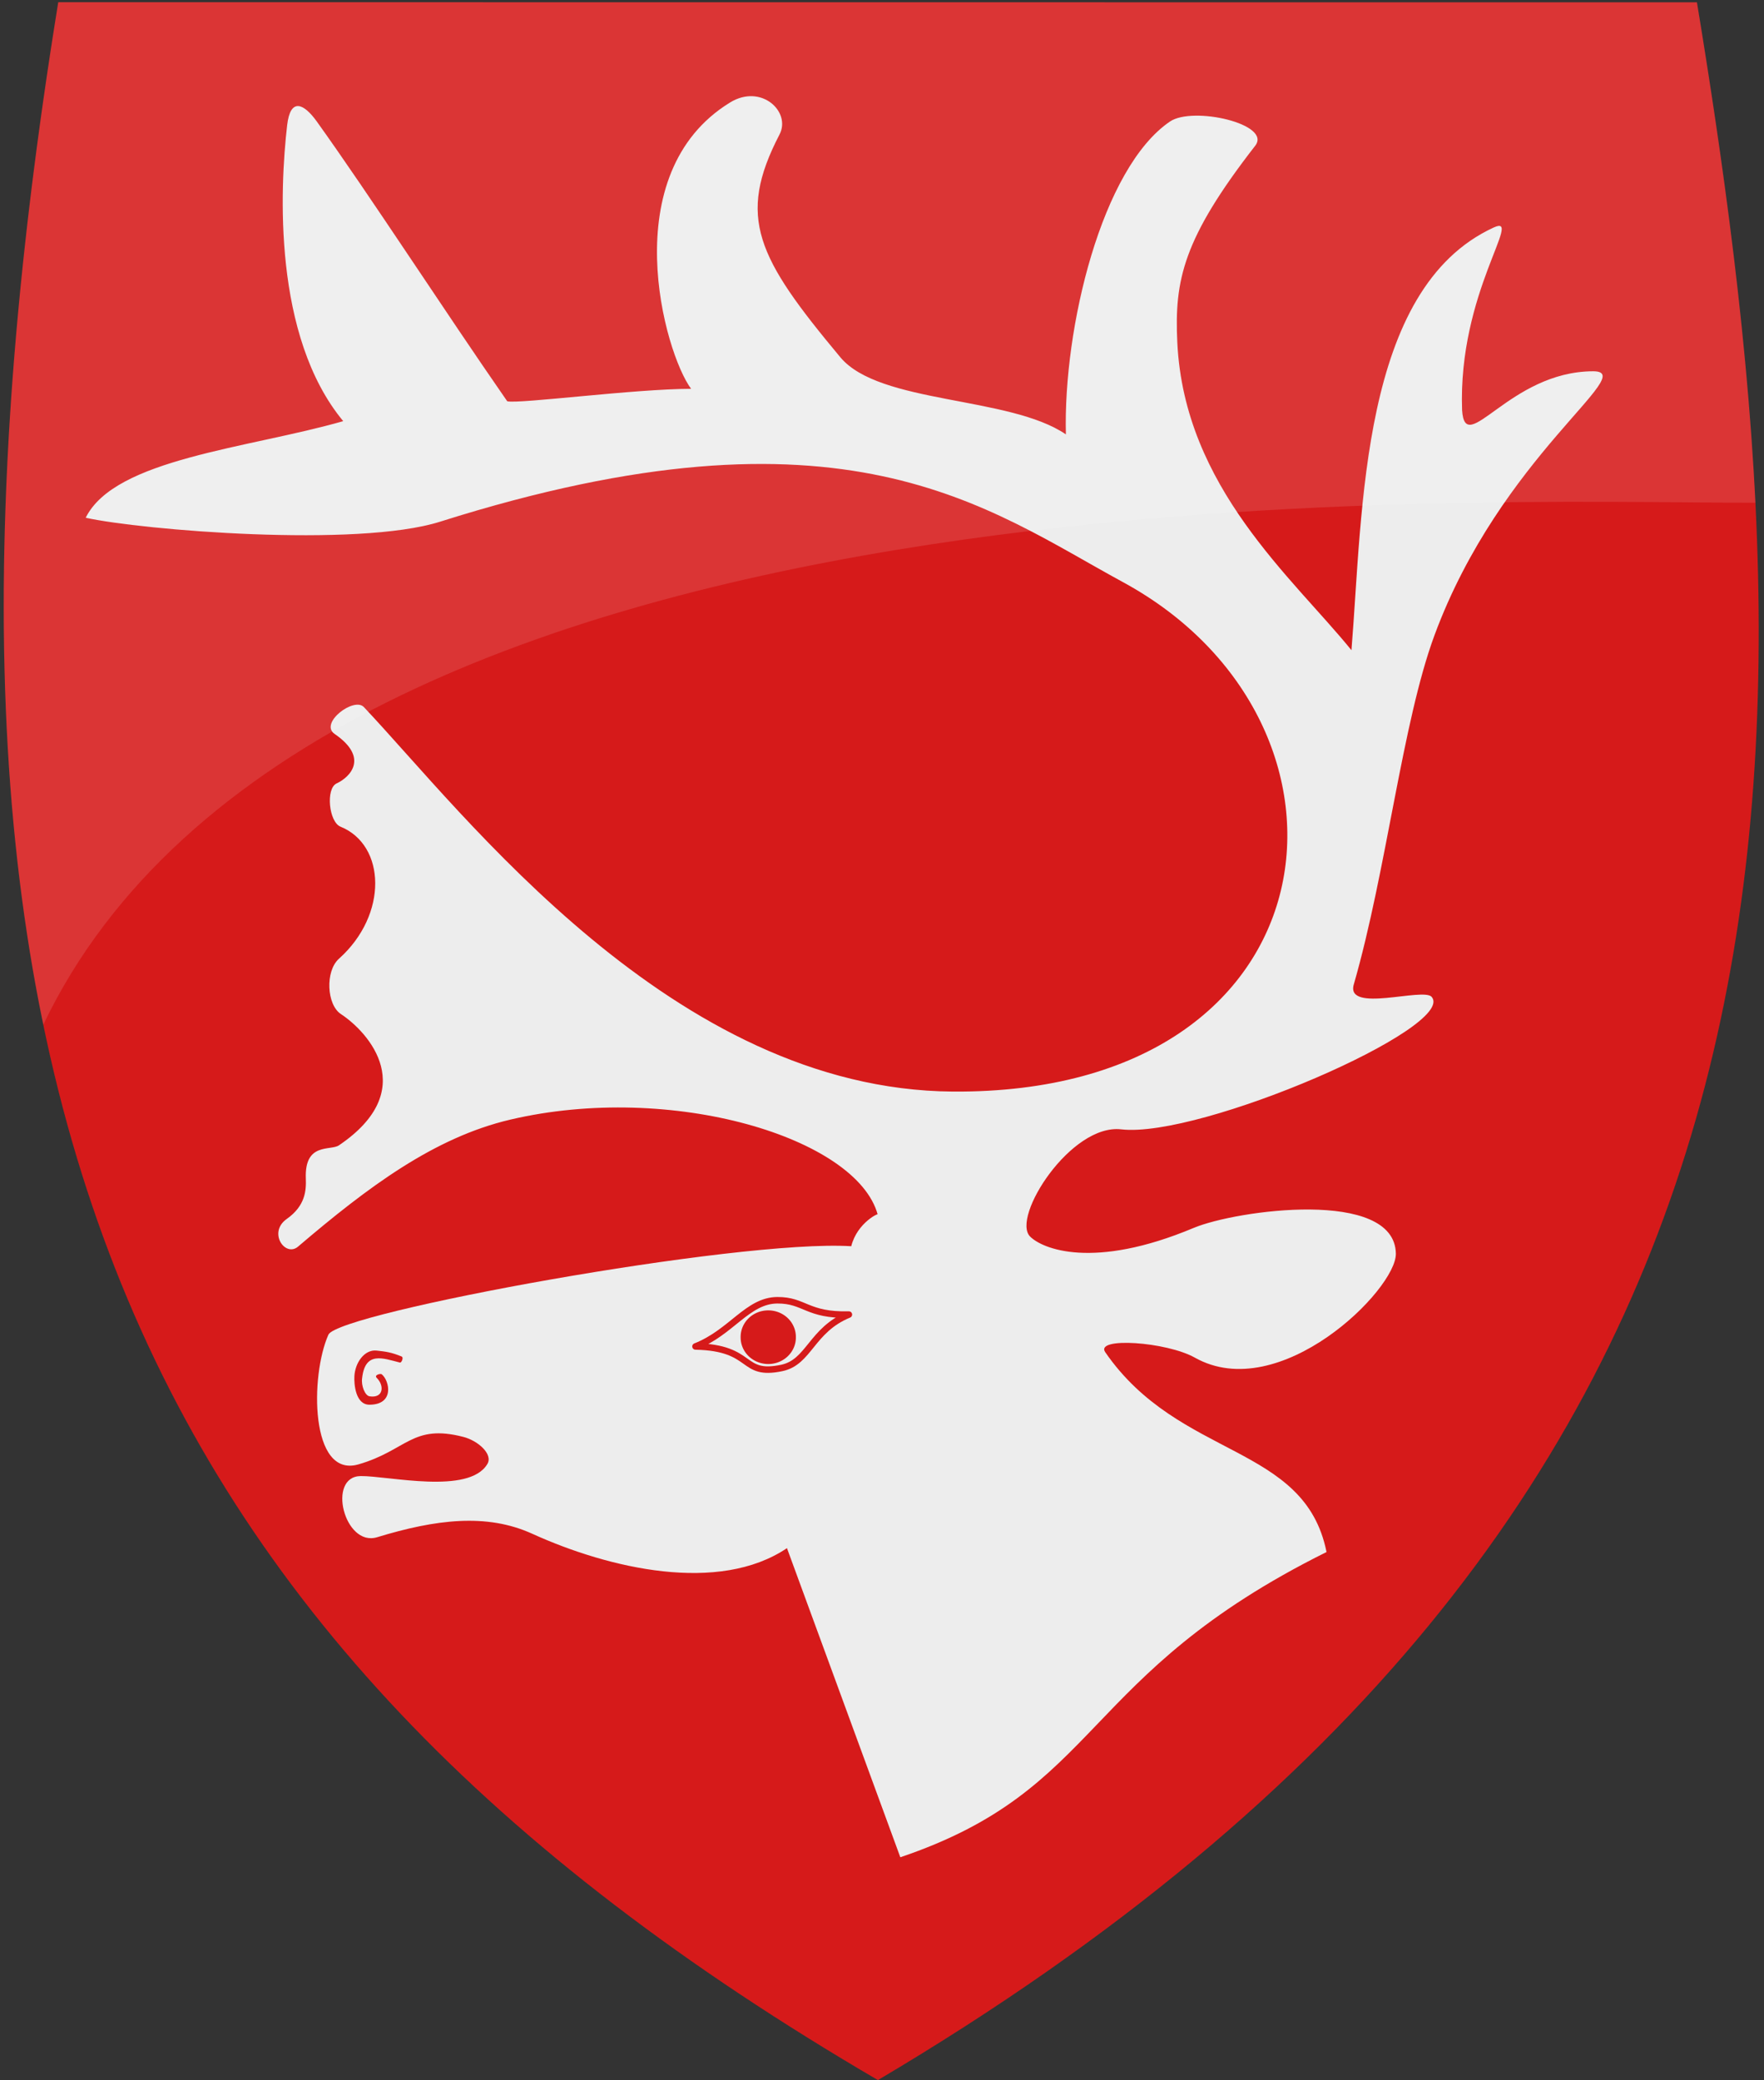 <?xml version="1.0" encoding="UTF-8" standalone="no"?>
<!-- Created with Inkscape (http://www.inkscape.org/) -->

<svg
   xmlns:svg="http://www.w3.org/2000/svg"
   xmlns="http://www.w3.org/2000/svg"
   version="1.1"
   width="407"
   height="480"
   id="svg2815">
  <rect width="100%" height="100%" fill="#333333" stroke="none"/>
  <defs
     id="defs2819" />
  <path
     d="M 13.443,0.508 391.527,0.537 C 421.086,180.157 424.162,348.777 202.559,479.955 24.816,376.085 -26.029,244.09 13.443,0.508 z"
     id="path2827"
     style="fill:#d61a1a;fill-opacity:1;stroke:none" />
  <path
     d="m 207.728,428.54 c 46.713,-15.797 41.082,-41.984 98.336,-70.426 -5.031,-25.084 -33.957,-21.315 -51.056,-46.112 -2.458,-3.565 14.144,-2.41 20.674,1.258 19.566,10.992 46.521,-15.708 46.381,-24 -0.255,-15.13 -36.889,-10.028 -46.651,-5.933 -23.227,9.745 -34.962,4.808 -37.752,1.978 -4.368,-4.429 9.391,-26.054 21.033,-24.719 18.363,2.106 77.501,-23.594 71.639,-30.561 -1.899,-2.257 -19.911,3.841 -17.977,-2.876 7.571,-26.299 11.178,-60.413 18.607,-80.538 15.296,-41.439 47.526,-60.98 36.584,-60.943 -19.341,0.066 -29.486,20.092 -30.202,8.989 -0.989,-27.176 14.34,-45.403 7.281,-42.157 -30.742,14.138 -30.158,65.19 -32.809,97.527 -13.5,-16.674 -38.57,-37.516 -40.179,-71.01 -0.691,-14.394 1.319,-23.947 17.977,-45.393 3.882,-4.998 -14.38,-9.191 -19.685,-5.573 -15.739,10.733 -24.629,47.58 -24,72.179 C 232.9,91.337 202.935,93.282 193.885,82.432 174.702,59.435 169.906,50.188 179.863,31.017 c 2.701,-5.201 -4.204,-11.795 -11.416,-7.371 -26.775,16.425 -15.15,57.816 -8.989,66.067 -13.171,0.021 -39.732,3.541 -42.426,2.876 C 102.273,71.325 85.424,45.239 73.094,28.035 70.069,23.814 66.996,22.477 66.254,28.888 64.566,43.475 62.939,77.567 79.19,97.174 57.25,103.474 26.52,105.825 19.775,119.465 c 12.832,2.837 62.632,6.974 81.797,0.899 93.349,-29.533 126.061,-3.128 157.481,13.932 59.969,32.562 50.346,118.174 -39.19,117.571 -64.561,-0.434 -112.649,-64.081 -135.908,-88.718 -2.276,-2.411 -10.363,3.718 -6.741,6.202 7.889,5.412 3.718,9.889 0.449,11.416 -2.55,1.191 -1.785,8.89 0.899,9.977 10.438,4.229 11.047,20.271 -0.36,30.471 -3.207,2.868 -2.83,10.608 0.449,12.764 6.499,4.272 18.289,17.597 -0.449,30.292 -1.943,1.316 -7.963,-0.753 -7.64,7.64 0.107,2.789 -0.11,6.32 -4.404,9.348 -4.407,3.107 -0.358,8.91 2.607,6.382 16.087,-13.721 31.379,-25.175 48.983,-29.305 37.244,-8.737 79.944,4.19 84.768,21.934 0.601,-0.624 -4.719,1.723 -6.112,7.281 -26.298,-1.644 -118.337,15.298 -120.628,20.404 -4.222,9.41 -4.279,33.157 6.921,29.932 11.192,-3.223 12.379,-9.398 24.224,-6.337 3.365,0.87 6.877,3.973 5.528,6.247 -4.241,7.146 -22.773,2.734 -29.213,2.786 -7.873,0.064 -3.795,16.42 3.775,14.112 13.477,-4.109 25.238,-5.599 35.775,-0.809 17.857,8.117 43.1,13.896 58.786,3.326 L 207.728,428.54 z"
     id="path2842"
     style="fill:#ededed;fill-opacity:1;stroke:none" />
  <path
     d="m 86.917,317.924 c -0.666,-0.661 0.873,-1.059 1.16,-0.826 1.793,1.458 3.008,6.991 -2.812,7.023 -3.265,0.018 -3.599,-4.81 -3.496,-6.61 0.178,-3.101 2.324,-6.191 5.148,-5.879 2.139,0.236 3.373,0.389 5.752,1.367 0.516,0.212 -0.008,1.454 -0.381,1.398 -3.917,-0.982 -8.028,-2.709 -8.739,3.591 -0.251,1.74 0.659,4.03 1.716,4.195 3.194,0.499 3.49,-2.436 1.653,-4.258 z"
     id="path2866"
     style="fill:#d61a1a;fill-opacity:1;stroke:none" />
  <path
     d="m 160.464,310.677 c 8.284,-3.256 12.025,-10.612 18.868,-10.659 6.337,-0.044 6.839,3.546 16.527,3.303 -8.663,3.548 -9.15,10.982 -15.469,12.316 -9.7,2.047 -6.244,-4.678 -19.925,-4.959 z"
     id="path3640"
     style="fill:#ececec;stroke:#d61a1a;stroke-width:1.5;stroke-linecap:round;stroke-linejoin:round;stroke-miterlimit:4;stroke-opacity:1;stroke-dasharray:none" />
  <path
     d="m 183.627,308.542 a 6.371,6.113 0 1 1 -12.741,0 6.371,6.113 0 1 1 12.741,0 z"
     id="path3644"
     style="fill:#d61a1a;fill-opacity:1;stroke:none" />
  <path
     d="M 13.443,0.508 391.527,0.537 C 397.962,39.639 403.142,78.22 405.022,116.007 339.826,116.031 72.886,104.901 9.987,236.437 -3.553,171.093 -1.711,94.024 13.443,0.508 z"
     id="path2827-1"
     style="opacity:0.12;fill:#ffffff;fill-opacity:1;stroke:none" />
</svg>
